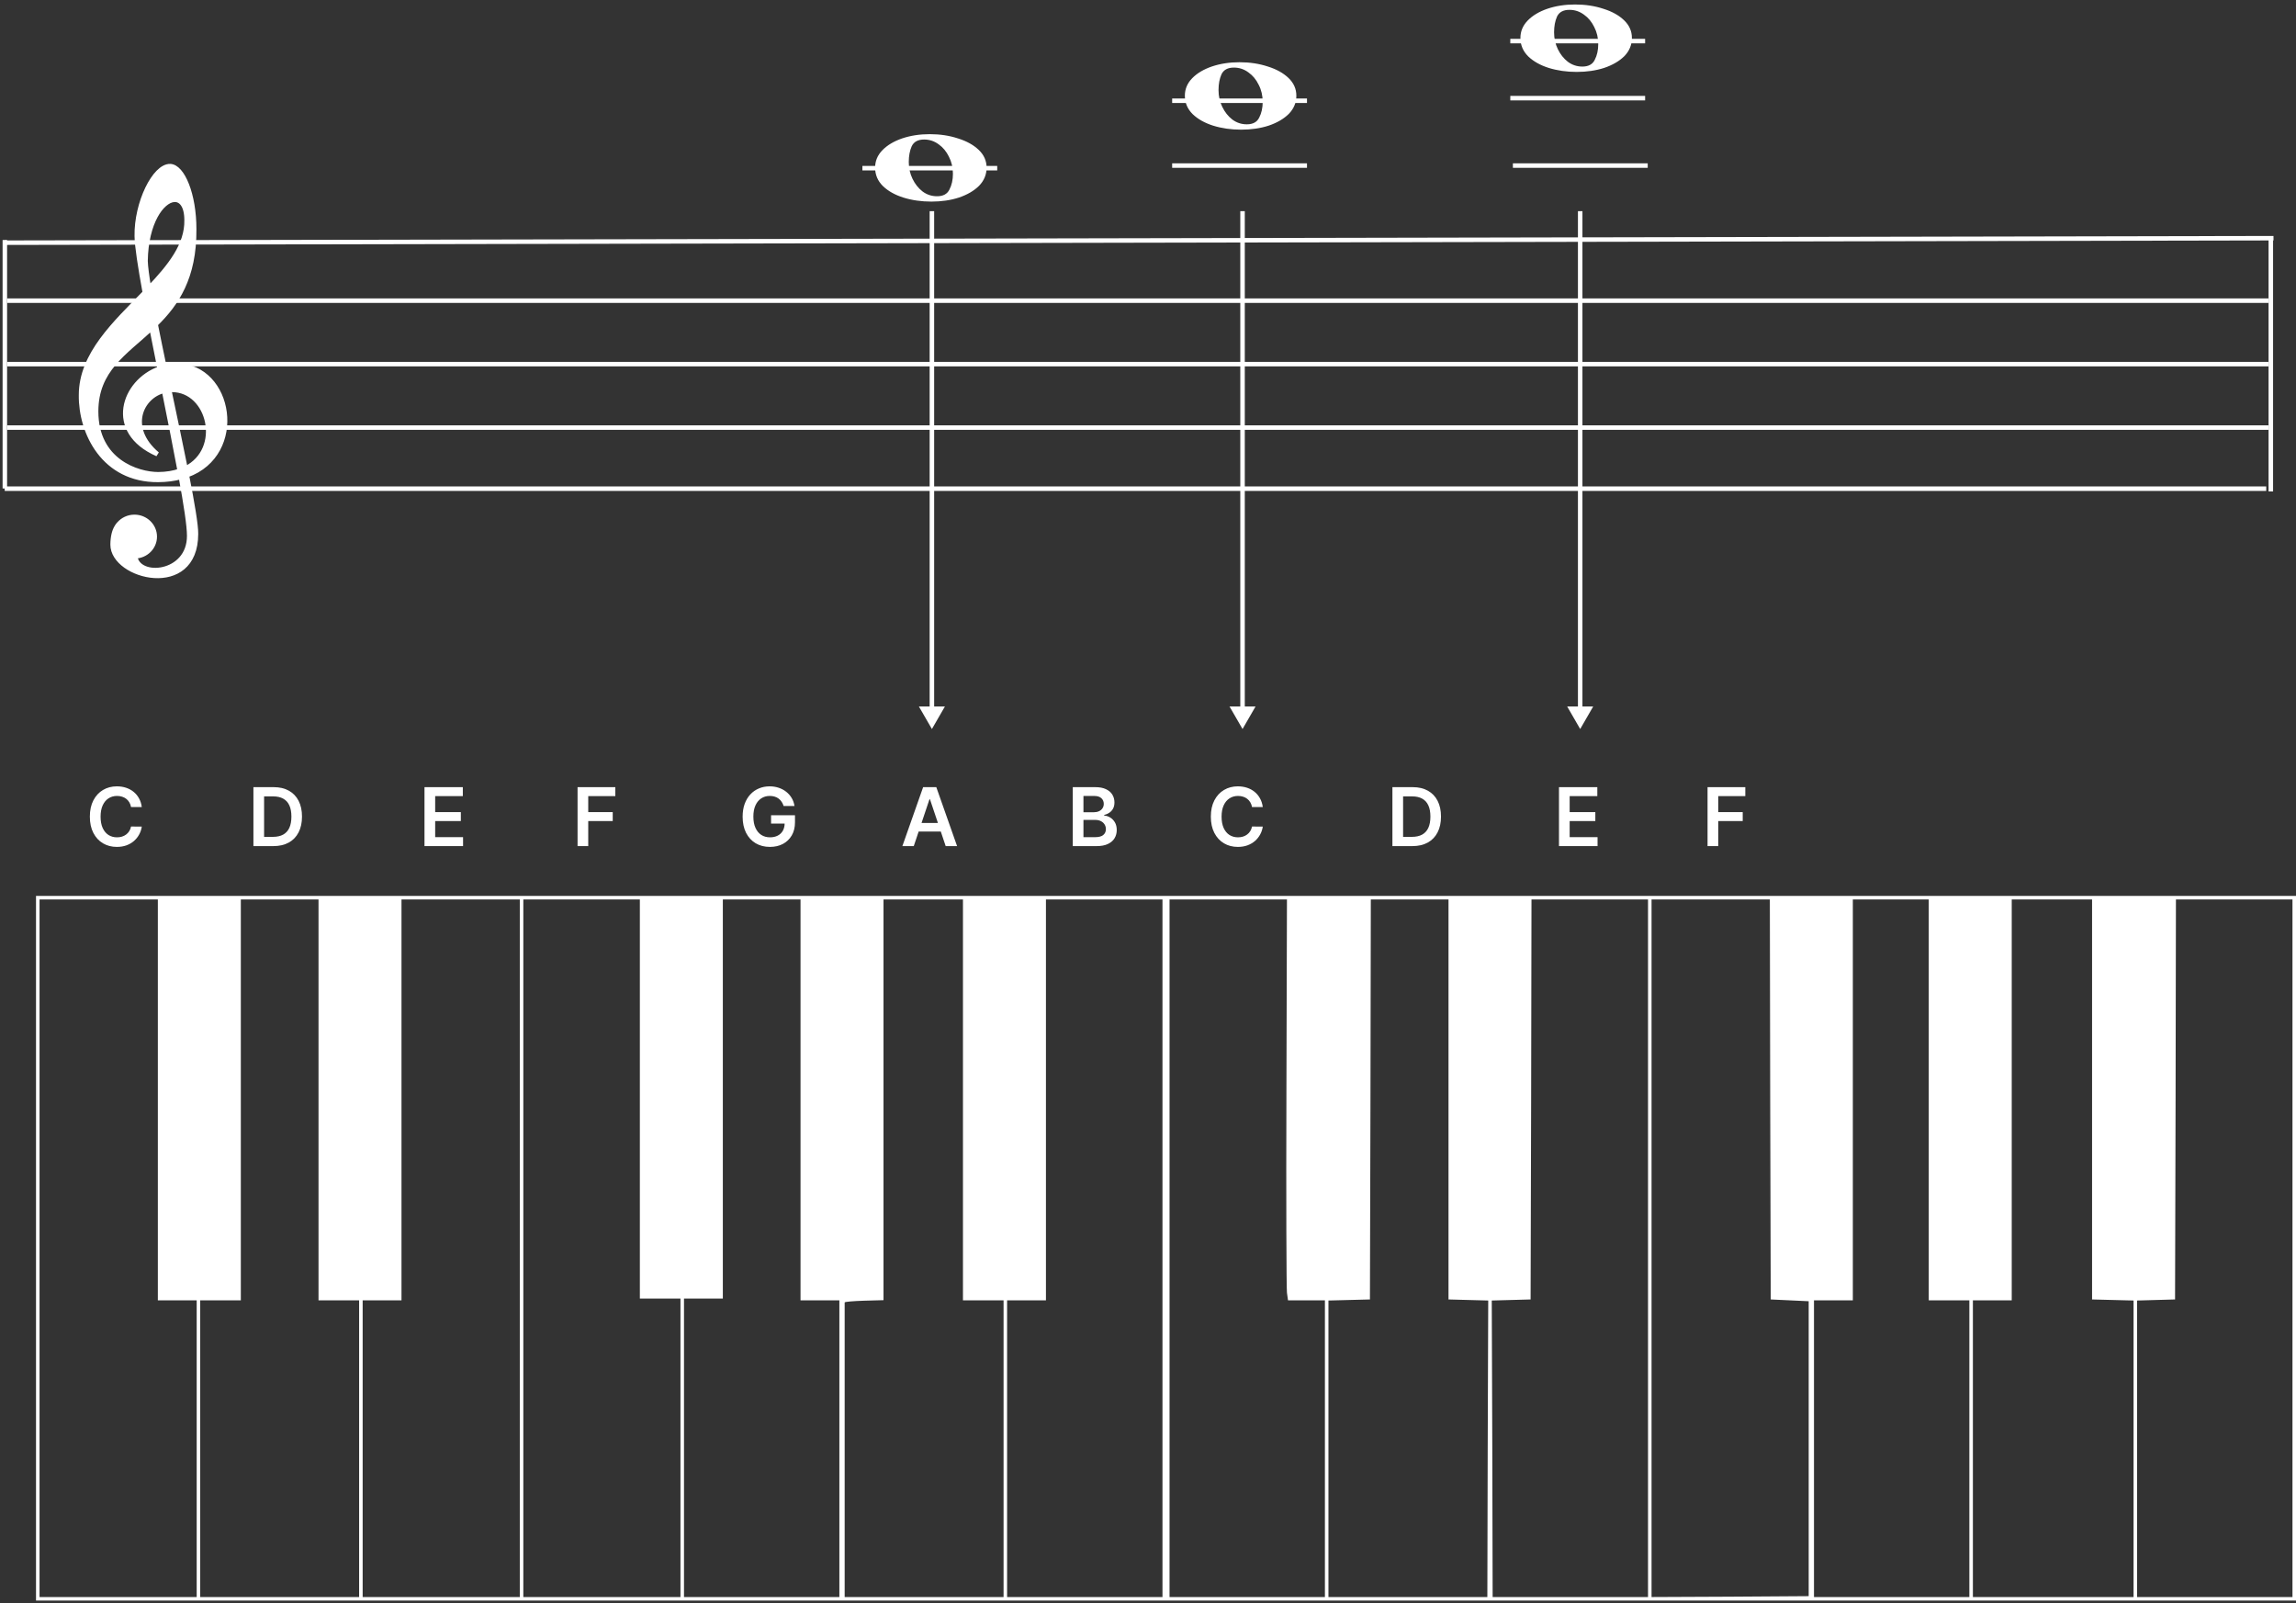 <svg width="510" height="356" viewBox="0 0 510 356" fill="none" xmlns="http://www.w3.org/2000/svg">
<rect x="0" y="0" width="510" height="356" fill="#333333" stroke="none"/>
<path d="M37.799 36.896C34.319 36.806 30.25 45.073 30.385 52.446C30.416 54.692 31.129 59.246 32.168 64.967C25.613 71.717 18.002 78.645 18.002 87.735C17.897 96.065 23.014 106.677 35.154 106.575C37.017 106.563 38.694 106.333 40.183 105.937C41.293 111.992 42.031 116.77 42.026 118.978C42.066 127.679 30.575 128.541 30.024 123.539C32.446 123.456 34.373 121.542 34.373 119.175C34.373 116.757 32.36 114.786 29.864 114.786C28.491 114.786 27.267 115.386 26.438 116.324C26.419 116.343 26.396 116.362 26.378 116.381C26.19 116.579 26.032 116.815 25.877 117.083C25.365 117.944 25.033 119.182 25.015 120.949C25.015 128.235 43.529 132.924 43.529 118.556C43.558 116.623 42.723 111.717 41.506 105.535C54.716 100.782 51.397 81.267 39.242 81.175C38.299 81.185 37.391 81.294 36.517 81.514C35.824 78.199 35.156 74.981 34.572 72.024C39.188 67.513 43.219 61.673 43.129 50.911C43.143 43.183 40.555 36.986 37.799 36.896V36.896ZM38.62 44.372C40.195 44.221 41.446 45.675 41.446 48.877C41.573 54.377 37.701 59.18 33.09 64.01C32.649 61.364 32.36 59.22 32.328 57.949C32.459 49.358 35.995 44.624 38.62 44.372ZM33.671 72.881C34.233 75.762 34.841 78.797 35.454 81.853C27.409 84.701 23.547 95.859 34.953 100.853C28.001 94.963 31.423 87.992 36.436 86.778C37.696 93.04 38.928 99.219 39.923 104.559C38.572 105.031 36.995 105.306 35.154 105.318C30.549 105.318 21.348 102.403 21.348 91.363C21.348 82.116 27.79 78.358 33.671 72.881ZM37.578 86.578C37.779 86.566 37.996 86.571 38.199 86.578C46.575 86.578 49.734 99.813 41.205 104.043C40.144 98.735 38.857 92.648 37.578 86.578Z" fill="white" stroke="white"/>
<path d="M1 53.895L505 52.895" stroke="white"/>
<line x1="1.569" y1="66.769" x2="503.909" y2="66.769" stroke="white"/>
<line x1="1.569" y1="80.862" x2="503.909" y2="80.862" stroke="white"/>
<line x1="1.569" y1="94.954" x2="503.909" y2="94.954" stroke="white"/>
<line x1="1.044" y1="108.521" x2="503.384" y2="108.521" stroke="white"/>
<line x1="504.409" y1="52.763" x2="504.409" y2="109.131" stroke="white"/>
<g clip-path="url(#clip0_801_145)">
<line x1="1.076" y1="108.475" x2="1.076" y2="51.726" stroke="white"/>
</g>
<path d="M194.383 37.222C194.383 35.756 194.921 34.469 195.998 33.36C197.075 32.251 198.53 31.379 200.365 30.745C202.239 30.111 204.293 29.794 206.526 29.794C208.799 29.794 210.892 30.111 212.807 30.745C214.721 31.339 216.256 32.191 217.413 33.3C218.569 34.409 219.147 35.717 219.147 37.222C219.147 38.767 218.589 40.114 217.472 41.263C216.356 42.372 214.86 43.243 212.986 43.877C211.152 44.471 209.118 44.768 206.885 44.768C204.651 44.768 202.578 44.471 200.664 43.877C198.789 43.283 197.274 42.431 196.118 41.322C194.961 40.173 194.383 38.806 194.383 37.222ZM208.141 43.58C209.497 43.58 210.414 43.085 210.892 42.094C211.411 41.104 211.67 39.935 211.67 38.589C211.67 37.202 211.371 35.934 210.773 34.786C210.214 33.637 209.457 32.726 208.5 32.052C207.543 31.339 206.466 30.983 205.27 30.983C203.914 30.983 202.997 31.478 202.518 32.468C202.079 33.459 201.86 34.627 201.86 35.974C201.86 37.321 202.139 38.569 202.697 39.718C203.256 40.866 203.993 41.797 204.911 42.51C205.868 43.223 206.944 43.58 208.141 43.58Z" fill="white"/>
<line x1="191.561" y1="37.346" x2="221.508" y2="37.346" stroke="white" strokeWidth="2"/>
<path d="M263.188 21.248C263.188 19.782 263.727 18.495 264.804 17.386C265.88 16.276 267.336 15.405 269.17 14.771C271.045 14.137 273.098 13.82 275.331 13.82C277.604 13.82 279.698 14.137 281.612 14.771C283.526 15.365 285.062 16.217 286.218 17.326C287.375 18.435 287.953 19.742 287.953 21.248C287.953 22.793 287.395 24.14 286.278 25.288C285.161 26.398 283.666 27.269 281.792 27.903C279.957 28.497 277.924 28.794 275.69 28.794C273.457 28.794 271.383 28.497 269.469 27.903C267.595 27.309 266.08 26.457 264.923 25.348C263.767 24.199 263.188 22.832 263.188 21.248ZM276.946 27.606C278.302 27.606 279.22 27.111 279.698 26.12C280.217 25.13 280.476 23.961 280.476 22.614C280.476 21.228 280.177 19.96 279.578 18.812C279.02 17.663 278.262 16.752 277.305 16.078C276.348 15.365 275.272 15.009 274.075 15.009C272.719 15.009 271.802 15.504 271.324 16.494C270.885 17.485 270.666 18.653 270.666 20C270.666 21.347 270.945 22.595 271.503 23.744C272.061 24.892 272.799 25.823 273.716 26.536C274.673 27.249 275.75 27.606 276.946 27.606Z" fill="white"/>
<line x1="260.366" y1="36.77" x2="290.314" y2="36.77" stroke="white" strokeWidth="2"/>
<line x1="260.366" y1="22.372" x2="290.314" y2="22.372" stroke="white" strokeWidth="2"/>
<path d="M337.723 8.425C337.723 6.959 338.261 5.672 339.338 4.563C340.414 3.454 341.87 2.582 343.704 1.948C345.579 1.314 347.632 0.998 349.866 0.998C352.139 0.998 354.232 1.314 356.146 1.948C358.061 2.542 359.596 3.394 360.752 4.503C361.909 5.613 362.487 6.92 362.487 8.425C362.487 9.97 361.929 11.317 360.812 12.466C359.696 13.575 358.2 14.446 356.326 15.08C354.491 15.674 352.458 15.971 350.225 15.971C347.991 15.971 345.918 15.674 344.003 15.08C342.129 14.486 340.614 13.634 339.457 12.525C338.301 11.376 337.723 10.01 337.723 8.425ZM351.481 14.783C352.837 14.783 353.754 14.288 354.232 13.297C354.751 12.307 355.01 11.139 355.01 9.792C355.01 8.405 354.711 7.138 354.113 5.989C353.554 4.84 352.797 3.929 351.84 3.256C350.882 2.542 349.806 2.186 348.609 2.186C347.254 2.186 346.336 2.681 345.858 3.671C345.419 4.662 345.2 5.83 345.2 7.177C345.2 8.524 345.479 9.772 346.037 10.921C346.596 12.069 347.333 13 348.251 13.713C349.208 14.427 350.284 14.783 351.481 14.783Z" fill="white"/>
<line x1="336.053" y1="36.77" x2="366" y2="36.77" stroke="white" strokeWidth="2"/>
<line x1="335.477" y1="21.796" x2="365.424" y2="21.796" stroke="white" strokeWidth="2"/>
<line x1="335.477" y1="9.125" x2="365.424" y2="9.125" stroke="white" strokeWidth="2"/>
<path d="M8 277.199V355.44H259H510V277.199V198.958H259H8V277.199ZM35.061 244.255V288.769H39.375H43.689V321.712V354.656H26.237H8.784V277.199V199.742H21.923H35.061V244.255ZM70.75 244.255V288.769H75.26H79.77V321.712V354.656H62.122H44.473V321.712V288.769H48.984H53.494V244.255V199.742H62.122H70.75V244.255ZM115.459 277.199V354.656H98.007H80.555V321.712V288.769H84.869H89.183V244.255V199.742H102.321H115.459V277.199ZM142.128 244.059V288.376H146.638H151.148V321.516V354.656H133.696H116.244V277.199V199.742H129.186H142.128V244.059ZM177.817 244.255V288.769H182.131H186.445V321.712V354.656H169.189H151.933V321.516V288.376H156.247H160.561V244.059V199.742H169.189H177.817V244.255ZM213.898 244.255V288.769H218.409H222.919V321.712V354.656H205.27H187.622V322.104C187.622 304.182 187.622 289.435 187.622 289.239C187.622 289.082 189.544 288.925 191.936 288.847L196.25 288.729V244.255V199.742H205.074H213.898V244.255ZM258.216 277.199V354.656H240.959H223.703V321.712V288.769H228.017H232.331V244.255V199.742H245.273H258.216V277.199ZM285.747 242.569C285.669 266.139 285.747 286.18 285.865 287.082L286.1 288.769H290.218H294.297V321.712V354.656H277.041H259.784V277.199V199.742H272.844H285.865L285.747 242.569ZM321.75 244.138V288.572L326.143 288.69L330.574 288.808L330.457 321.712L330.378 354.656H312.73H295.081V321.712V288.808L299.709 288.69L304.298 288.572L304.415 244.138L304.494 199.742H313.122H321.75V244.138ZM366.067 277.199V354.656H348.811H331.555L331.476 321.712L331.359 288.808L335.673 288.69L339.987 288.572L340.104 244.138L340.183 199.742H353.125H366.067V277.199ZM393.207 244.138L393.324 288.572L397.56 288.769L401.756 288.965V321.712V354.46L384.304 354.578L366.852 354.656V277.199V199.742H379.99H393.128L393.207 244.138ZM428.425 244.255V288.769H432.935H437.445V321.712V354.656H420.189H402.933V321.712V288.769H407.247H411.561V244.255V199.742H419.993H428.425V244.255ZM464.702 244.138V288.572L469.33 288.69L473.919 288.808V321.712V354.656H456.074H438.23V321.712V288.769H442.544H446.858V244.255V199.742H455.8H464.702V244.138ZM509.216 277.199V354.656H491.959H474.703V321.712V288.808L478.939 288.69L483.135 288.572L483.253 244.138L483.331 199.742H496.273H509.216V277.199Z" fill="white"/>
<path d="M31.496 179.221H29.106C29.038 178.829 28.912 178.482 28.729 178.179C28.546 177.872 28.317 177.612 28.045 177.399C27.772 177.186 27.461 177.026 27.111 176.92C26.766 176.809 26.393 176.754 25.993 176.754C25.281 176.754 24.651 176.933 24.101 177.291C23.551 177.644 23.121 178.164 22.81 178.85C22.499 179.532 22.343 180.365 22.343 181.35C22.343 182.351 22.499 183.195 22.81 183.881C23.125 184.563 23.555 185.078 24.101 185.428C24.651 185.773 25.279 185.945 25.986 185.945C26.379 185.945 26.745 185.894 27.086 185.792C27.431 185.686 27.74 185.53 28.013 185.325C28.29 185.121 28.522 184.869 28.709 184.571C28.901 184.273 29.033 183.932 29.106 183.548L31.496 183.561C31.407 184.183 31.213 184.767 30.915 185.313C30.621 185.858 30.235 186.34 29.758 186.757C29.28 187.171 28.722 187.494 28.083 187.729C27.444 187.959 26.734 188.074 25.954 188.074C24.804 188.074 23.777 187.808 22.874 187.275C21.97 186.742 21.259 185.973 20.739 184.967C20.219 183.962 19.959 182.756 19.959 181.35C19.959 179.939 20.221 178.733 20.745 177.732C21.269 176.726 21.983 175.957 22.886 175.424C23.79 174.891 24.812 174.625 25.954 174.625C26.683 174.625 27.361 174.727 27.987 174.932C28.614 175.136 29.172 175.437 29.662 175.833C30.152 176.225 30.555 176.707 30.87 177.278C31.19 177.845 31.398 178.492 31.496 179.221Z" fill="white"/>
<path d="M174.061 178.985C173.955 178.639 173.808 178.33 173.62 178.058C173.437 177.781 173.215 177.544 172.955 177.348C172.7 177.152 172.406 177.005 172.073 176.907C171.741 176.805 171.379 176.754 170.987 176.754C170.283 176.754 169.657 176.931 169.107 177.284C168.558 177.638 168.125 178.158 167.81 178.844C167.499 179.526 167.343 180.357 167.343 181.337C167.343 182.325 167.499 183.163 167.81 183.849C168.121 184.535 168.553 185.057 169.107 185.415C169.661 185.769 170.305 185.945 171.038 185.945C171.702 185.945 172.278 185.818 172.763 185.562C173.254 185.306 173.631 184.944 173.895 184.475C174.159 184.002 174.291 183.448 174.291 182.813L174.828 182.896H171.274V181.043H176.586V182.615C176.586 183.736 176.347 184.705 175.87 185.524C175.393 186.342 174.737 186.972 173.901 187.416C173.066 187.855 172.107 188.074 171.025 188.074C169.819 188.074 168.76 187.803 167.848 187.262C166.94 186.717 166.231 185.943 165.719 184.942C165.212 183.936 164.959 182.743 164.959 181.362C164.959 180.306 165.108 179.362 165.406 178.531C165.709 177.7 166.131 176.994 166.672 176.415C167.213 175.831 167.848 175.388 168.577 175.085C169.305 174.779 170.098 174.625 170.955 174.625C171.679 174.625 172.354 174.732 172.981 174.945C173.607 175.154 174.163 175.452 174.649 175.84C175.139 176.227 175.542 176.688 175.857 177.22C176.173 177.753 176.379 178.341 176.477 178.985H174.061Z" fill="white"/>
<path d="M94.291 187.895V174.804H102.805V176.792H96.663V180.346H102.364V182.334H96.663V185.907H102.857V187.895H94.291Z" fill="white"/>
<path d="M346.291 187.895V174.804H354.805V176.792H348.663V180.346H354.364V182.334H348.663V185.907H354.857V187.895H346.291Z" fill="white"/>
<path d="M238.291 187.895V174.804H243.303C244.249 174.804 245.035 174.953 245.661 175.252C246.292 175.546 246.763 175.948 247.074 176.46C247.389 176.971 247.547 177.551 247.547 178.198C247.547 178.731 247.445 179.187 247.24 179.566C247.036 179.941 246.761 180.246 246.415 180.48C246.07 180.715 245.685 180.883 245.259 180.985V181.113C245.723 181.139 246.168 181.281 246.594 181.541C247.025 181.797 247.376 182.159 247.649 182.628C247.922 183.097 248.058 183.663 248.058 184.328C248.058 185.006 247.894 185.615 247.566 186.156C247.238 186.693 246.744 187.117 246.083 187.428C245.423 187.739 244.592 187.895 243.59 187.895H238.291ZM240.663 185.913H243.213C244.074 185.913 244.694 185.749 245.073 185.421C245.457 185.089 245.648 184.663 245.648 184.143C245.648 183.755 245.553 183.406 245.361 183.095C245.169 182.779 244.896 182.532 244.543 182.353C244.189 182.17 243.767 182.078 243.277 182.078H240.663V185.913ZM240.663 180.372H243.009C243.418 180.372 243.786 180.297 244.114 180.148C244.442 179.994 244.7 179.779 244.888 179.502C245.08 179.221 245.175 178.889 245.175 178.505C245.175 177.998 244.996 177.58 244.638 177.252C244.285 176.924 243.759 176.76 243.06 176.76H240.663V180.372Z" fill="white"/>
<path d="M60.727 187.895H56.291V174.804H60.817C62.117 174.804 63.233 175.066 64.166 175.59C65.104 176.11 65.824 176.858 66.327 177.834C66.829 178.81 67.081 179.977 67.081 181.337C67.081 182.7 66.827 183.872 66.32 184.852C65.817 185.833 65.091 186.585 64.141 187.109C63.195 187.633 62.057 187.895 60.727 187.895ZM58.663 185.843H60.612C61.524 185.843 62.285 185.677 62.894 185.345C63.504 185.008 63.962 184.507 64.269 183.842C64.575 183.173 64.729 182.338 64.729 181.337C64.729 180.335 64.575 179.504 64.269 178.844C63.962 178.179 63.508 177.683 62.907 177.355C62.31 177.022 61.569 176.856 60.682 176.856H58.663V185.843Z" fill="white"/>
<path d="M313.727 187.895H309.291V174.804H313.817C315.116 174.804 316.233 175.066 317.166 175.59C318.104 176.11 318.824 176.858 319.327 177.834C319.83 178.81 320.081 179.977 320.081 181.337C320.081 182.7 319.827 183.872 319.32 184.852C318.817 185.833 318.091 186.585 317.141 187.109C316.195 187.633 315.057 187.895 313.727 187.895ZM311.663 185.843H313.612C314.524 185.843 315.285 185.677 315.894 185.345C316.504 185.008 316.962 184.507 317.268 183.842C317.575 183.173 317.729 182.338 317.729 181.337C317.729 180.335 317.575 179.504 317.268 178.844C316.962 178.179 316.508 177.683 315.907 177.355C315.31 177.022 314.569 176.856 313.683 176.856H311.663V185.843Z" fill="white"/>
<path d="M202.972 187.895H200.441L205.05 174.804H207.977L212.592 187.895H210.061L206.565 177.489H206.462L202.972 187.895ZM203.055 182.762H209.959V184.667H203.055V182.762Z" fill="white"/>
<path d="M128.291 187.895V174.804H136.678V176.792H130.663V180.346H136.102V182.334H130.663V187.895H128.291Z" fill="white"/>
<path d="M379.291 187.895V174.804H387.678V176.792H381.663V180.346H387.102V182.334H381.663V187.895H379.291Z" fill="white"/>
<path d="M280.496 179.221H278.106C278.038 178.829 277.912 178.482 277.729 178.179C277.545 177.872 277.317 177.612 277.045 177.399C276.772 177.186 276.461 177.026 276.112 176.92C275.766 176.809 275.393 176.754 274.993 176.754C274.281 176.754 273.651 176.933 273.101 177.291C272.551 177.644 272.121 178.164 271.81 178.85C271.499 179.532 271.343 180.365 271.343 181.35C271.343 182.351 271.499 183.195 271.81 183.881C272.125 184.563 272.555 185.078 273.101 185.428C273.651 185.773 274.279 185.945 274.987 185.945C275.379 185.945 275.745 185.894 276.086 185.792C276.431 185.686 276.74 185.53 277.013 185.325C277.29 185.121 277.522 184.869 277.71 184.571C277.901 184.273 278.033 183.932 278.106 183.548L280.496 183.561C280.407 184.183 280.213 184.767 279.915 185.313C279.621 185.858 279.235 186.34 278.758 186.757C278.281 187.171 277.722 187.494 277.083 187.729C276.444 187.959 275.734 188.074 274.955 188.074C273.804 188.074 272.777 187.808 271.874 187.275C270.97 186.742 270.259 185.973 269.739 184.967C269.219 183.962 268.959 182.756 268.959 181.35C268.959 179.939 269.221 178.733 269.745 177.732C270.269 176.726 270.983 175.957 271.886 175.424C272.79 174.891 273.813 174.625 274.955 174.625C275.683 174.625 276.361 174.727 276.987 174.932C277.614 175.136 278.172 175.437 278.662 175.833C279.152 176.225 279.555 176.707 279.87 177.278C280.19 177.845 280.398 178.492 280.496 179.221Z" fill="white"/>
<path d="M207 161.896L209.887 156.896L204.113 156.896L207 161.896ZM207.5 157.396L207.5 46.895L206.5 46.895L206.5 157.396L207.5 157.396Z" fill="white"/>
<path d="M276 161.896L278.887 156.896L273.113 156.896L276 161.896ZM276.5 157.396L276.5 46.895L275.5 46.895L275.5 157.396L276.5 157.396Z" fill="white"/>
<path d="M351 161.896L353.887 156.896L348.113 156.896L351 161.896ZM351.5 157.396L351.5 46.895L350.5 46.895L350.5 157.396L351.5 157.396Z" fill="white"/>
<defs>
<clipPath id="clip0_801_145">
<rect width="41.511" height="66.733" fill="white" transform="translate(0 53.302)"/>
</clipPath>
</defs>
</svg>
